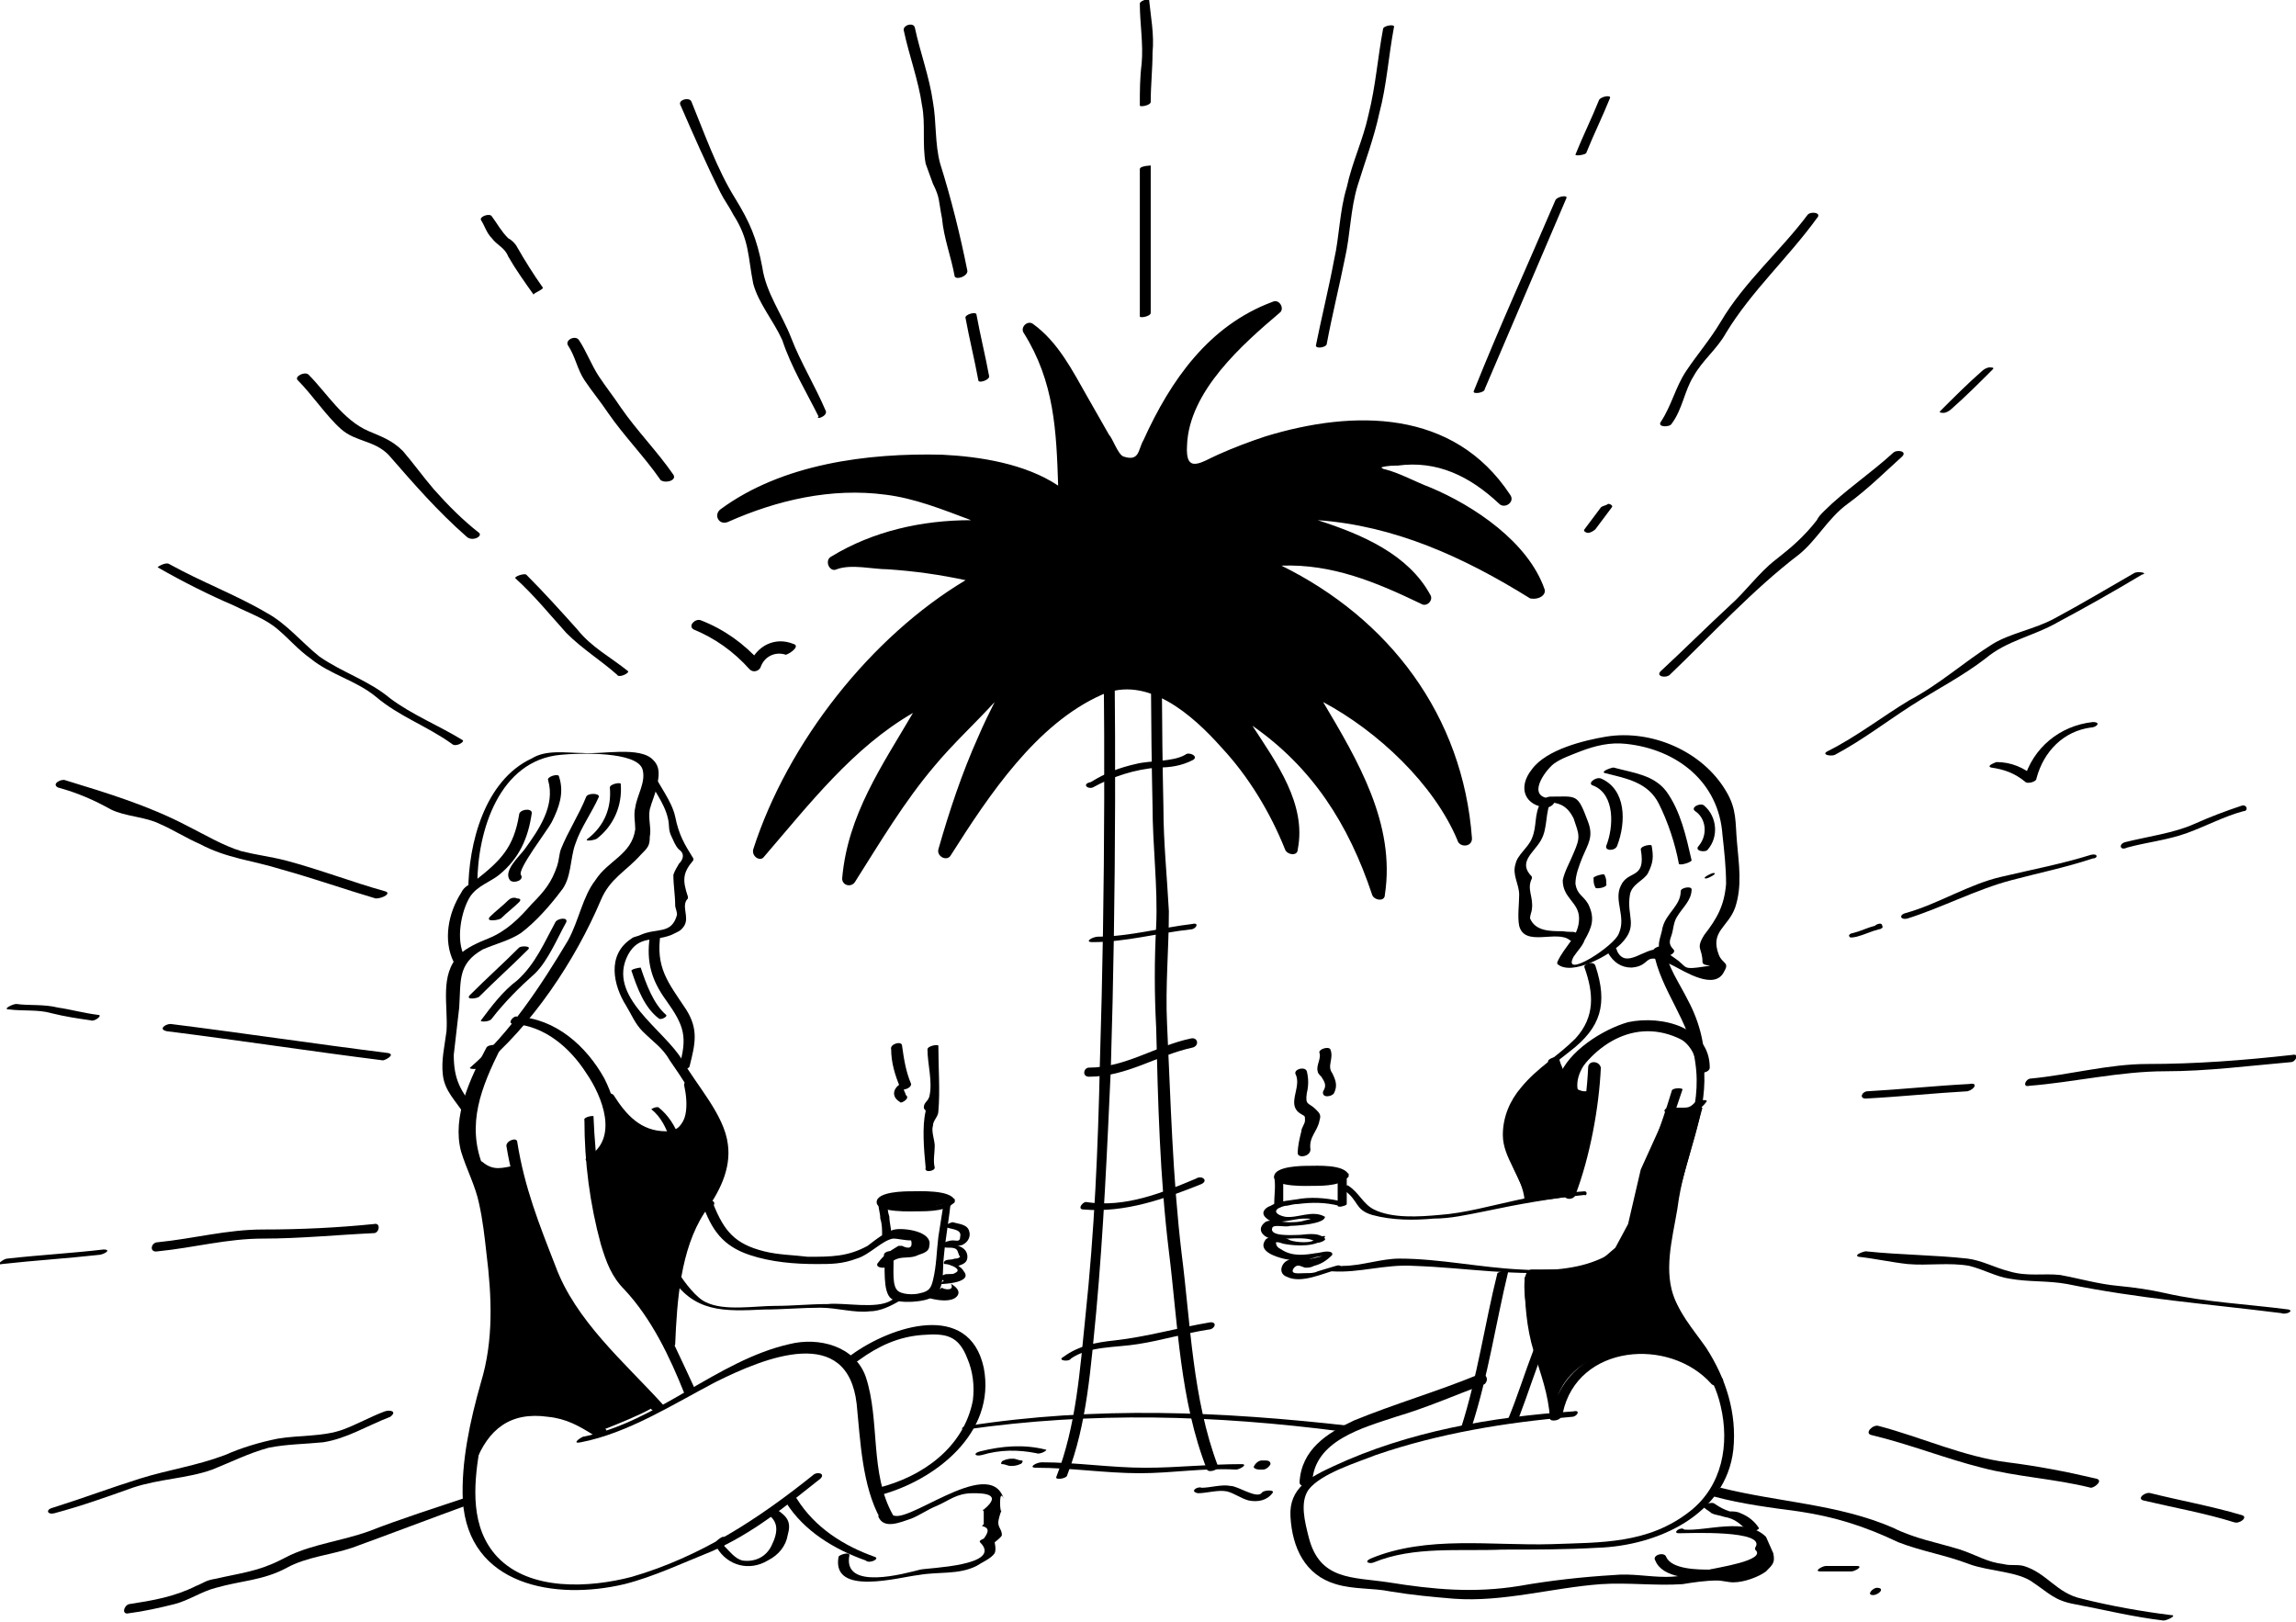 <svg xmlns="http://www.w3.org/2000/svg" width="351" height="248" viewBox="0 0 351 248" fill="none"><g clip-path="url(#clip0_155_560)"><path d="M174.251 25.856C174.251 33.363 174.251 40.87 174.251 48.377C174.251 48.655 175.916 48.377 175.916 47.821C175.916 40.314 175.916 32.807 175.916 25.3C176.194 25.3 174.251 25.3 174.251 25.856Z" fill="black"></path><path d="M174.251 0.556C174.251 3.614 174.806 6.673 174.529 9.731C174.251 11.955 174.251 13.901 174.251 16.125C174.251 16.404 175.916 16.125 175.916 15.569C175.916 13.067 176.194 10.565 176.194 8.063C176.471 5.282 175.916 2.502 175.639 -0.278C176.194 -0.278 174.251 -4.92334e-05 174.251 0.556Z" fill="black"></path><path d="M211.432 4.448C210.6 8.897 210.323 13.067 209.213 17.516C208.38 21.408 206.715 24.744 205.883 28.637C204.773 32.251 204.773 36.143 203.941 39.758C203.108 44.206 201.998 48.655 201.166 52.825C201.166 53.381 202.831 53.103 202.831 52.547C203.663 48.099 204.773 43.65 205.606 39.48C206.438 35.865 206.438 31.973 207.548 28.359C208.658 24.744 210.045 21.13 210.877 17.238C211.987 13.067 212.265 8.619 213.097 4.17C213.375 3.614 211.432 3.892 211.432 4.448Z" fill="black"></path><path d="M237.792 30.583C233.63 40.314 229.191 50.045 225.306 59.776C225.028 60.332 226.971 60.054 226.971 59.498C231.133 49.767 235.295 40.036 239.457 30.305C239.734 29.749 238.07 30.027 237.792 30.583Z" fill="black"></path><path d="M244.451 15.291C243.341 18.072 241.954 20.852 240.844 23.632C240.844 23.91 242.509 23.632 242.509 23.354C243.619 20.574 245.006 17.794 246.116 15.013C246.394 14.457 244.729 14.735 244.451 15.291Z" fill="black"></path><path d="M244.729 77.57C243.896 78.682 243.064 79.794 242.232 80.906C241.954 81.184 242.509 81.462 242.787 81.462C243.064 81.462 243.619 81.184 243.896 80.906C244.729 79.794 245.561 78.682 246.394 77.57C246.671 77.291 246.116 77.013 245.839 77.013C245.561 77.291 245.006 77.291 244.729 77.57Z" fill="black"></path><path d="M276.36 32.807C272.198 38.368 266.649 43.094 263.042 49.211C261.377 51.991 259.435 54.215 257.77 56.717C256.105 59.22 255.55 62 253.885 64.502C253.33 65.336 255.273 65.336 255.55 64.78C257.215 62.556 257.492 59.776 258.88 57.551C260.267 55.049 262.487 53.381 263.874 50.879C267.759 44.484 273.308 39.48 277.748 33.363C278.58 32.529 276.915 32.251 276.36 32.807Z" fill="black"></path><path d="M289.402 69.229C286.072 72.287 281.91 75.067 278.858 78.126C278.303 78.682 278.025 78.96 277.748 79.516C275.805 82.018 273.863 83.686 271.366 85.632C268.869 87.579 266.926 90.359 264.429 92.583C260.822 95.919 257.492 99.256 253.885 102.592C253.053 103.426 254.718 103.704 255.273 103.148C261.655 97.031 268.036 90.081 274.973 84.798C277.748 82.574 279.413 79.238 282.465 77.013C285.517 74.789 288.014 72.287 290.789 69.785C291.621 68.951 289.956 68.673 289.402 69.229Z" fill="black"></path><path d="M302.998 56.717C300.778 58.664 298.558 60.888 296.616 62.834C296.338 63.112 296.893 63.112 297.171 63.112C297.448 63.112 298.003 62.834 298.281 62.556C300.5 60.61 302.72 58.386 304.663 56.439C304.94 56.161 304.385 56.161 304.108 56.161C303.83 56.161 303.275 56.439 302.998 56.717Z" fill="black"></path><path d="M326.305 87.579C322.421 89.803 318.259 92.305 314.096 94.529C311.044 96.197 307.437 96.753 304.662 98.422C300.223 101.202 296.616 104.538 291.899 107.04C287.737 109.543 283.852 112.601 279.413 114.825C278.303 115.381 279.968 115.659 280.523 115.381C284.685 113.157 288.292 110.377 292.176 107.875C296.061 105.372 299.945 103.426 303.553 100.646C306.882 97.865 310.767 97.309 314.651 95.085C318.813 92.861 323.253 90.359 327.415 87.857C328.525 87.579 326.86 87.3 326.305 87.579Z" fill="black"></path><path d="M58.824 215.749C56.604 216.583 54.662 217.695 52.442 218.529C49.39 219.641 45.783 219.363 42.453 219.919C39.678 220.475 36.904 221.309 34.406 222.421C29.967 224.09 25.805 224.646 21.365 226.036C16.926 227.426 12.486 229.094 8.047 230.484C6.937 230.762 7.214 231.596 8.324 231.318C12.486 230.206 16.371 228.816 20.255 227.426C24.417 226.036 28.579 226.036 32.464 224.646C35.239 223.534 38.013 222.143 41.066 221.309C43.84 220.753 46.615 220.753 49.39 220.475C52.997 219.919 56.049 217.973 59.656 216.583C60.766 215.749 59.656 215.471 58.824 215.749Z" fill="black"></path><path d="M286.627 141.516C285.517 141.794 284.407 142.35 283.297 142.628C283.02 142.628 282.465 142.906 282.742 143.184C282.742 143.462 283.852 143.184 283.852 143.184C284.962 142.906 286.072 142.35 287.182 142.072C287.459 142.072 288.014 141.794 287.737 141.516C287.737 140.96 286.904 141.238 286.627 141.516Z" fill="black"></path><path d="M319.646 130.673C315.206 132.063 310.767 132.897 306.05 134.009C301.055 135.121 296.338 138.179 291.344 139.57C290.234 139.848 290.512 140.682 291.621 140.404C296.893 138.735 302.165 135.955 307.437 134.565C311.599 133.453 315.761 132.619 319.923 131.229C320.756 131.229 320.756 130.395 319.646 130.673Z" fill="black"></path><path d="M342.676 123.166C340.179 124 337.959 124.834 335.462 125.946C332.409 127.336 328.247 127.892 324.918 128.726C323.808 129.005 324.085 130.117 325.195 129.561C328.247 128.726 331.3 128.448 334.352 127.336C337.404 126.224 339.901 124.834 342.953 124C343.786 124 343.508 122.888 342.676 123.166Z" fill="black"></path><path d="M15.816 191.004C11.099 191.56 6.104 191.838 1.11 192.395C0.555 192.395 -0.832 193.507 0.278 193.229C5.272 192.673 9.989 192.395 14.983 191.838C15.816 191.838 17.203 191.004 15.816 191.004Z" fill="black"></path><path d="M57.159 187.112C51.61 187.668 46.06 187.946 40.233 187.946C34.684 187.946 29.689 189.336 24.14 189.892C23.03 189.892 22.753 191.56 24.14 191.282C29.689 190.726 34.684 189.336 40.233 189.336C45.783 189.336 51.332 188.78 57.159 188.502C57.991 188.502 58.269 186.834 57.159 187.112Z" fill="black"></path><path d="M301.055 165.704C295.784 165.982 290.512 166.538 285.517 166.816C284.685 166.816 284.13 167.928 285.24 167.928C290.512 167.65 295.784 167.094 300.778 166.816C301.888 166.538 302.443 165.426 301.055 165.704Z" fill="black"></path><path d="M350.445 161.256C342.953 162.09 335.739 162.646 328.247 162.646C322.421 162.646 316.316 164.314 310.489 164.87C309.657 164.87 309.102 166.26 310.212 165.982C317.149 165.426 324.085 163.758 331.022 163.758C337.404 163.758 343.786 162.924 350.168 162.368C351 162.368 351.555 160.977 350.445 161.256Z" fill="black"></path><path d="M14.984 155.139C12.764 154.861 10.822 154.305 8.879 154.027C6.659 153.471 4.44 153.749 2.497 153.471C1.942 153.471 0.278 154.305 1.388 154.305C3.607 154.583 5.827 154.305 7.769 154.861C9.989 155.417 11.931 155.695 13.874 155.973C14.429 156.251 15.816 155.139 14.984 155.139Z" fill="black"></path><path d="M59.379 160.977C48.28 159.587 37.181 157.919 26.082 156.529C25.25 156.529 24.14 157.363 25.527 157.641C36.626 159.031 47.447 160.699 58.546 162.09C58.824 162.09 60.489 161.256 59.379 160.977Z" fill="black"></path><path d="M349.89 200.179C343.508 199.345 337.127 199.067 331.022 197.677C328.525 197.121 326.583 196.843 323.808 196.565C320.756 196.287 317.981 195.453 314.929 194.897C312.432 194.619 309.935 195.175 307.16 194.341C304.94 193.785 302.998 192.673 300.778 192.395C295.784 191.839 290.512 191.839 285.24 191.282C284.962 191.282 283.297 191.839 284.13 192.117C286.627 192.395 289.124 192.951 291.622 193.229C294.674 193.507 298.003 192.951 301.056 193.507C303.275 194.063 305.218 195.175 307.16 195.453C310.212 196.009 312.987 195.731 316.039 196.287C326.86 198.511 337.682 199.345 348.78 200.735C349.335 201.013 350.723 200.457 349.89 200.179Z" fill="black"></path><path d="M58.824 136.233C53.829 134.843 48.835 132.897 43.563 131.507C41.343 130.951 39.123 130.673 36.904 130.117C34.129 129.282 31.354 127.614 28.58 126.224C22.753 123.166 16.371 121.22 9.989 119.273C9.434 118.995 7.769 119.83 8.879 120.386C11.931 121.22 14.429 122.332 16.926 123.722C19.146 124.834 22.198 124.834 24.418 125.946C26.36 126.78 28.58 128.17 30.522 129.004C34.684 131.229 38.569 131.507 43.008 132.897C48.002 134.287 52.719 135.955 57.437 137.345C58.546 137.345 59.934 136.511 58.824 136.233Z" fill="black"></path><path d="M320.478 226.036C315.761 224.924 311.322 224.09 306.882 223.534C300.223 222.7 293.564 219.641 287.182 217.973C286.349 217.695 284.962 219.085 286.072 219.363C291.899 220.753 297.448 222.978 302.998 224.368C308.27 225.758 314.096 226.036 319.646 227.426C320.201 227.426 321.588 226.314 320.478 226.036Z" fill="black"></path><path d="M342.676 231.596C337.959 230.206 333.242 229.372 328.802 228.26C327.97 227.982 326.583 229.094 327.693 229.372C332.41 230.484 337.127 231.318 341.566 232.708C342.399 232.987 343.786 231.874 342.676 231.596Z" fill="black"></path><path d="M70.755 113.157C67.148 110.933 62.986 109.265 59.656 106.762C56.327 103.982 52.442 102.87 48.835 100.368C46.06 98.144 43.84 95.363 40.788 93.695C36.071 90.915 30.799 88.969 25.805 86.188C25.25 85.91 23.863 86.744 24.14 86.744C28.025 88.969 31.909 90.915 35.794 92.583C38.014 93.695 40.511 94.529 42.453 96.197C44.118 97.587 45.505 99.256 47.448 100.646C50.5 103.148 54.384 103.982 57.437 106.484C61.044 109.543 65.206 110.933 69.09 113.713C69.645 114.269 71.032 113.435 70.755 113.157Z" fill="black"></path><path d="M73.252 81.462C70.755 79.516 68.535 77.291 66.316 74.789C64.651 72.843 63.263 70.897 61.599 68.951C59.934 67.282 58.269 66.726 56.327 65.892C52.442 64.224 49.945 60.054 47.17 57.273C46.615 56.717 44.95 57.551 45.505 58.108C47.725 60.332 49.945 63.668 52.164 65.614C54.384 67.561 57.159 67.282 59.379 69.507C63.263 73.955 66.871 78.126 71.31 82.018C72.142 82.852 73.807 82.018 73.252 81.462Z" fill="black"></path><path d="M96.005 102.592C93.23 100.368 90.455 98.978 88.236 96.197C85.738 93.417 83.241 90.637 80.466 87.856C80.189 87.579 78.524 88.135 78.802 88.413C81.576 90.915 84.073 93.973 86.571 96.753C89.068 99.256 91.843 100.924 94.34 103.148C94.617 103.704 96.282 102.87 96.005 102.592Z" fill="black"></path><path d="M82.964 43.928C81.576 41.982 80.189 39.758 79.079 37.812C78.802 37.255 78.247 36.699 77.692 36.421C76.582 35.309 76.027 34.197 75.194 33.085C74.917 32.529 73.252 33.085 73.53 33.641C74.085 34.475 74.362 35.587 75.194 36.421C76.027 37.533 77.137 37.812 77.692 39.202C78.802 41.148 80.189 43.094 81.576 45.04C81.576 44.762 83.241 44.206 82.964 43.928Z" fill="black"></path><path d="M102.942 72.565C100.444 68.951 97.392 65.892 94.895 62.278C93.785 60.61 92.675 59.22 91.565 57.551C90.455 55.883 89.623 53.659 88.513 51.991C87.958 51.157 86.293 51.991 86.848 52.825C87.958 54.493 88.236 56.439 89.346 58.108C90.455 59.776 91.843 61.444 92.953 63.112C95.45 66.726 98.502 69.785 100.999 73.399C101.832 73.955 103.496 73.399 102.942 72.565Z" fill="black"></path><path d="M126.249 62.834C124.584 58.941 122.365 55.327 120.977 51.713C119.59 48.099 117.093 44.762 116.538 40.87C115.705 36.421 114.595 33.919 112.376 30.305C109.601 25.856 107.659 20.296 105.716 15.569C105.439 14.735 103.497 15.291 104.052 16.125C105.994 20.574 107.936 25.022 110.156 29.471C110.711 30.583 111.543 31.695 112.098 32.807C114.595 36.699 114.318 39.202 115.15 43.372C115.983 46.43 118.203 48.933 119.59 51.991C120.977 56.161 123.197 59.776 125.139 63.668C124.584 64.224 126.527 63.668 126.249 62.834Z" fill="black"></path><path d="M147.892 41.426C146.782 35.865 145.394 30.305 143.73 25.022C142.897 21.964 143.175 18.628 142.62 15.569C142.065 11.677 140.677 8.063 139.845 4.17C139.568 3.336 137.903 3.892 138.18 4.726C139.013 8.619 140.4 12.233 140.955 16.126C141.51 18.906 140.955 21.964 141.51 25.022C141.787 25.857 142.342 27.247 142.62 28.081C143.73 30.305 143.452 30.583 144.007 33.363C144.285 36.422 145.394 39.202 145.949 42.26C146.227 42.816 147.892 42.26 147.892 41.426Z" fill="black"></path><path d="M151.221 57.551C150.666 54.493 149.834 51.157 149.279 48.099C149.279 47.542 147.337 48.099 147.614 48.654C148.169 51.713 149.002 55.049 149.557 58.108C149.557 58.663 151.221 58.108 151.221 57.551Z" fill="black"></path><path d="M262.21 228.816C266.372 229.928 270.811 230.484 274.973 231.04C280.523 231.874 284.962 233.265 290.234 235.767C293.841 237.157 297.448 237.713 301.055 239.103C304.108 240.215 308.547 240.215 310.767 241.883C313.264 243.552 314.097 244.664 317.149 245.22C321.588 246.054 326.028 247.166 330.745 247.722C331.3 247.722 332.965 246.888 331.855 246.888C327.415 246.332 322.698 245.498 318.259 244.386C314.374 243.552 312.987 240.493 309.38 239.381C308.27 239.103 307.437 239.381 306.327 239.103C303.83 238.825 302.165 237.713 299.668 236.879C296.061 235.767 292.731 235.211 289.402 233.543C281.078 229.928 271.921 229.65 263.042 227.426C262.765 227.704 261.1 228.538 262.21 228.816Z" fill="black"></path><path d="M147.614 218.529C167.037 215.749 185.628 216.305 205.051 218.807C205.606 218.807 206.993 218.251 206.438 217.973C186.738 215.749 167.592 214.915 147.892 217.973C147.337 217.973 146.504 218.529 147.614 218.529Z" fill="black"></path><path d="M19.701 246.61C21.92 246.332 24.418 245.776 26.637 245.22C28.857 244.664 30.799 243.273 33.019 242.717C36.904 241.605 40.233 241.605 43.84 239.659C46.893 237.991 50.5 237.713 53.829 236.601C59.934 234.377 65.761 232.152 71.865 229.928C72.975 229.65 72.697 228.26 71.588 228.816C66.593 230.484 61.321 232.152 56.327 234.099C52.442 235.489 48.002 236.045 44.395 237.713C43.84 237.991 43.285 238.269 42.731 238.547C39.401 240.215 36.626 240.493 33.019 241.327C31.354 241.605 31.354 241.883 29.967 242.439C26.637 244.108 23.308 244.664 19.701 245.22C18.868 245.498 18.591 246.888 19.701 246.61Z" fill="black"></path><path d="M109.601 236.601C111.266 239.381 114.595 240.215 117.37 238.547C119.035 237.713 120.145 236.323 120.422 234.655C120.977 232.709 120.422 231.874 118.757 230.762C118.202 230.484 116.815 231.318 117.093 231.318C119.035 232.43 119.035 234.099 117.925 236.323C117.093 237.991 115.428 238.825 113.485 238.547C112.376 238.269 111.543 237.157 110.711 236.323C110.988 235.767 109.601 236.323 109.601 236.601Z" fill="black"></path><path d="M133.741 237.991C129.024 236.323 124.584 233.543 121.81 229.094C121.532 228.538 119.867 229.094 120.145 229.65C122.92 234.099 127.637 236.879 132.354 238.547C132.908 239.103 134.573 238.269 133.741 237.991Z" fill="black"></path><path d="M131.243 207.964C134.296 205.74 137.348 204.35 140.955 204.072C144.562 203.794 146.504 204.072 147.892 207.686C148.724 209.632 149.002 211.856 148.724 214.081C147.337 221.309 140.955 225.758 134.296 227.426C133.186 227.704 133.463 228.816 134.573 228.538C142.897 226.314 152.331 219.085 150.389 209.076C148.169 198.789 136.238 202.682 130.134 207.13C129.024 207.964 130.689 208.52 131.243 207.964Z" fill="black"></path><path d="M72.975 135.121C72.975 127.058 76.305 116.215 85.739 115.381C88.513 115.103 97.392 114.825 98.225 117.605C98.78 119.551 97.392 121.498 97.115 123.444C96.837 124.556 97.115 125.668 97.115 126.78C96.56 130.673 92.953 131.507 91.01 134.565C89.068 137.067 88.513 140.682 86.848 143.74C82.686 150.691 77.969 157.919 71.865 163.202C71.588 163.48 73.252 163.48 73.53 163.202C81.299 156.807 87.958 146.798 91.843 137.623C93.23 134.287 95.727 133.175 97.947 130.673C99.057 129.56 99.335 129.282 99.335 127.892C99.612 126.78 99.057 125.112 99.335 123.722C99.612 122.61 100.167 121.498 100.444 120.108C100.722 118.717 100.999 117.327 99.889 116.215C97.947 113.991 91.843 115.381 89.068 115.103C86.571 115.103 83.519 114.547 81.299 115.937C74.085 119.273 71.588 129.004 71.588 136.233C71.033 135.955 72.975 135.677 72.975 135.121Z" fill="black"></path><path d="M74.362 160.143C71.865 164.87 69.09 170.708 70.477 175.991C71.31 178.771 72.697 181.273 73.252 184.054C73.807 186.556 74.085 189.058 74.362 191.56C75.194 198.233 75.472 204.906 73.53 211.3C71.865 217.139 70.477 223.533 70.755 229.372C71.587 242.439 84.906 244.664 95.45 242.161C99.889 241.049 104.606 238.825 108.768 237.157C115.15 234.377 120.145 230.206 125.417 226.036C126.249 225.202 124.862 224.924 124.307 225.48C115.983 232.152 107.104 237.991 96.56 241.049C90.178 242.717 81.021 243.273 76.027 237.991C71.865 233.542 72.42 227.148 73.252 221.865C74.362 215.749 76.027 209.91 76.582 203.794C77.137 199.067 76.859 195.453 76.304 190.726C75.749 186.556 75.194 182.386 73.807 178.215C71.31 171.82 73.53 166.26 76.582 160.143C76.582 159.587 74.639 159.587 74.362 160.143Z" fill="black"></path><path d="M78.524 156.529C83.241 156.807 87.126 160.143 89.623 164.036C92.12 167.65 94.618 174.045 89.9 176.825C88.791 177.381 90.455 177.937 91.01 177.659C95.727 174.879 94.618 169.318 92.398 164.87C89.623 159.865 84.906 155.695 79.079 155.417C78.524 155.139 77.414 156.529 78.524 156.529Z" fill="black"></path><path d="M78.524 178.215C76.859 178.493 75.472 179.049 73.807 177.659C73.252 177.103 71.587 177.937 72.42 178.771C74.085 180.439 76.027 179.883 78.247 179.605C79.079 179.327 79.634 178.215 78.524 178.215Z" fill="black"></path><path d="M104.606 165.982C105.161 168.484 105.439 172.933 101.832 172.933C97.947 172.933 95.727 170.431 93.785 167.372C93.23 166.816 91.565 167.372 92.12 168.206C94.618 171.821 98.225 175.157 102.942 174.045C106.826 173.211 107.104 168.762 106.271 165.426C106.271 164.592 104.329 165.148 104.606 165.982Z" fill="black"></path><path d="M92.675 218.529C84.906 214.081 74.64 214.081 71.032 223.812C70.755 224.09 72.697 224.09 72.697 223.534C74.64 218.529 77.969 215.749 83.796 216.583C86.571 216.861 88.513 217.973 90.733 219.363C91.565 219.363 92.953 218.807 92.675 218.529Z" fill="black"></path><path d="M98.502 117.883C99.612 120.386 101.554 122.61 102.109 125.112C102.387 126.224 102.109 126.78 102.664 127.892C102.942 128.448 103.219 129.282 103.774 129.839C104.606 130.395 104.606 131.229 103.774 132.063C103.497 132.619 103.219 132.897 102.942 133.731C102.942 135.399 103.219 136.789 103.219 138.457C103.219 138.735 103.497 139.291 103.497 139.848C102.664 142.906 100.444 141.794 97.947 142.906C97.392 143.184 96.837 143.184 96.56 143.462C92.675 145.964 93.785 150.691 95.727 153.749C96.56 155.139 97.115 156.529 98.225 157.641C99.889 159.309 101.277 160.143 102.387 162.09C104.329 164.87 106.271 167.928 107.936 170.987C109.601 174.045 110.156 176.825 109.046 180.161C107.381 184.888 104.051 187.668 103.219 192.673C102.387 197.121 101.832 201.569 101.554 206.018C101.554 206.296 103.219 206.018 103.219 205.462C103.497 198.789 104.051 191.004 107.659 185.444C109.878 182.386 111.821 178.771 111.266 174.879C110.711 170.43 106.549 165.982 104.329 162.09C101.554 157.363 92.675 152.359 96.005 145.964C97.67 142.906 99.889 144.018 102.664 142.906C103.774 142.35 104.051 142.35 104.606 141.516C105.439 140.126 104.051 138.457 105.161 137.345C105.161 137.345 105.161 137.345 105.161 137.067C104.329 134.565 104.329 133.453 105.994 131.507C105.994 131.507 105.994 131.507 105.994 131.229C104.606 129.004 103.774 127.614 103.219 124.834C102.664 122.332 100.722 120.108 99.612 117.605C99.889 117.049 98.225 117.605 98.502 117.883Z" fill="black"></path><path d="M142.897 178.493C142.62 177.381 142.897 176.269 142.897 175.157C142.897 174.323 142.342 172.933 142.62 172.099C142.62 171.265 143.452 170.708 143.452 169.874C143.73 166.816 143.452 163.202 143.452 159.865C143.452 159.587 141.787 159.865 141.787 160.421C141.787 162.646 142.62 165.426 142.065 167.65C141.787 168.484 141.232 168.484 141.232 169.318C141.232 169.596 141.51 169.596 141.51 169.874C140.955 172.099 141.232 175.713 141.51 178.493C141.232 179.327 142.897 179.049 142.897 178.493Z" fill="black"></path><path d="M200.334 175.713C200.056 173.767 201.443 172.933 201.721 171.265C201.998 170.43 201.721 170.152 201.166 169.596C200.056 168.484 199.501 169.04 199.779 167.094C200.056 165.982 200.056 164.87 199.779 163.758C199.501 162.924 197.559 163.48 198.114 164.314C198.946 166.26 196.726 168.762 198.669 170.152C199.501 170.708 199.501 170.43 199.501 171.265C199.501 171.821 198.946 172.377 198.946 172.933C198.669 174.045 198.391 175.157 198.391 176.269C198.391 177.103 200.334 176.825 200.334 175.713Z" fill="black"></path><path d="M168.425 82.018C168.98 108.709 168.98 135.677 168.147 162.368C167.87 175.435 167.315 188.224 165.927 201.292C165.095 209.354 164.54 217.973 161.488 225.758C161.21 226.314 163.153 226.036 163.153 225.48C166.205 217.695 166.76 208.798 167.592 200.457C168.702 188.224 169.257 175.713 169.812 163.48C170.644 136.233 170.644 108.987 170.089 81.462C170.089 80.906 168.425 81.184 168.425 82.018Z" fill="black"></path><path d="M175.916 85.632C175.916 98.143 175.916 110.655 176.194 123.166C176.194 129.282 177.026 135.677 176.749 141.516C176.471 146.798 176.471 151.803 176.749 157.085C177.026 168.484 177.304 179.883 178.691 191.282C180.078 202.403 180.356 214.081 184.518 224.646C184.795 225.202 186.46 224.646 186.183 224.09C182.298 213.803 182.021 202.403 180.633 191.56C179.246 179.883 178.968 168.206 178.413 156.529C178.136 150.69 178.691 145.13 178.691 139.291C178.413 134.009 177.859 128.726 177.859 123.444C177.581 110.655 177.581 97.865 177.581 85.076C177.859 84.798 175.916 85.076 175.916 85.632Z" fill="black"></path><path d="M158.436 224.368C163.708 224.368 168.98 225.202 174.252 225.202C179.246 225.202 183.963 224.368 188.957 224.646C189.512 224.646 190.9 223.812 189.79 223.812C184.795 223.812 180.078 224.368 175.084 224.368C169.812 224.368 164.54 223.534 159.268 223.534C158.436 223.534 157.048 224.368 158.436 224.368Z" fill="black"></path><path d="M163.708 207.686C166.482 205.74 170.644 206.018 173.974 205.462C177.581 204.906 181.188 203.794 184.795 203.238C185.628 203.238 186.183 202.125 185.073 202.125C180.078 202.96 175.361 204.35 170.367 204.906C167.592 205.184 164.817 205.74 162.598 207.408C161.488 207.964 163.43 208.242 163.708 207.686Z" fill="black"></path><path d="M165.65 184.888C172.032 185.444 178.136 183.22 183.685 180.995C184.795 180.439 183.686 179.605 182.853 180.161C177.581 182.386 172.032 184.61 166.205 183.776C165.65 183.498 164.54 184.888 165.65 184.888Z" fill="black"></path><path d="M166.482 164.592C172.309 164.592 177.026 161.256 182.298 160.143C183.408 159.865 183.131 158.475 182.021 158.753C176.749 159.865 172.032 163.202 166.482 163.202C165.65 163.202 165.372 164.592 166.482 164.592Z" fill="black"></path><path d="M167.037 144.018C172.032 144.018 177.026 142.628 182.021 142.072C182.853 142.072 183.408 140.96 182.298 141.238C177.581 141.794 172.587 143.184 167.87 143.184C167.037 143.184 165.65 144.018 167.037 144.018Z" fill="black"></path><path d="M167.037 120.386C170.089 118.717 173.419 117.605 177.026 117.327C178.969 117.327 180.633 117.049 182.298 116.215C183.408 115.659 181.743 114.825 181.188 115.381C179.246 116.493 175.916 116.215 173.697 116.771C171.199 117.327 168.98 118.161 166.76 119.552C165.372 119.83 166.205 120.664 167.037 120.386Z" fill="black"></path><path d="M166.482 98.978C169.812 98.421 172.864 97.031 176.471 97.031C178.136 97.031 179.801 96.753 181.188 95.919C182.021 95.641 180.078 95.641 179.801 95.919C178.414 96.753 175.916 96.197 174.251 96.475C171.754 96.753 169.534 98.143 167.315 98.421C167.037 98.421 165.372 98.978 166.482 98.978Z" fill="black"></path><path d="M167.315 79.237C173.142 78.125 178.968 77.847 184.518 76.457C185.073 76.179 186.183 75.623 184.795 75.901C178.968 77.013 173.142 77.569 167.592 78.681C167.037 78.96 165.927 79.516 167.315 79.237Z" fill="black"></path><path d="M236.127 90.081C233.63 82.852 225.306 77.291 218.647 74.511C216.427 73.677 213.93 72.287 211.71 71.731C211.433 71.731 211.155 71.453 211.155 71.453C211.988 71.175 213.097 71.175 213.652 71.175C219.757 70.341 224.751 72.843 229.191 77.013C230.023 77.847 231.688 76.735 230.856 75.623C222.254 62.556 206.993 62.556 193.397 66.726C190.9 67.561 188.68 68.395 186.183 69.507C183.686 70.619 181.188 72.565 181.466 68.117C181.743 59.776 190.067 52.547 195.617 47.821C196.449 47.265 195.617 45.596 194.507 46.152C184.795 49.767 178.969 58.108 174.807 67.282C173.974 68.673 174.252 70.619 171.754 69.785C170.922 69.507 170.09 67.004 169.535 66.448C168.425 64.502 167.315 62.556 166.205 60.61C163.985 56.718 161.765 52.269 157.881 49.489C157.048 48.933 155.939 50.045 156.493 50.879C161.21 58.386 161.488 65.892 161.765 74.233C156.771 70.897 149.834 69.785 144.007 69.507C132.631 69.229 119.59 70.897 110.156 77.847C109.046 78.682 109.878 80.35 111.266 79.794C118.757 76.457 127.082 74.511 135.406 75.623C139.845 76.179 144.007 77.847 148.447 79.516C140.955 79.516 133.463 81.184 127.082 85.076C125.972 85.632 126.804 87.578 127.914 87.022C130.134 86.188 133.463 87.022 135.683 87.022C139.845 87.3 143.73 87.856 147.614 88.691C133.186 97.309 120.422 113.435 115.15 129.839C114.873 130.951 116.26 131.785 116.815 130.951C123.752 122.888 130.411 114.269 139.568 108.987C134.851 117.049 129.579 124.556 128.746 134.287C128.746 135.399 130.134 135.677 130.689 134.843C134.573 128.726 138.18 122.61 142.897 117.049C145.672 113.713 149.002 110.655 152.054 107.318C151.222 108.987 150.389 110.655 149.557 112.601C147.059 118.161 145.117 124 143.452 129.839C143.175 130.951 144.84 131.785 145.395 130.673C151.222 121.498 158.436 110.655 168.425 106.206C175.361 103.148 182.298 109.265 186.738 114.269C190.9 118.717 194.229 124.278 196.449 129.839C196.727 130.673 198.392 130.951 198.392 129.839C199.779 122.888 195.062 116.493 191.455 110.933C200.611 117.327 206.161 125.946 209.768 136.789C210.045 137.623 211.71 137.901 211.71 136.789C213.375 125.946 207.548 116.215 202.276 107.318C210.6 111.767 219.202 119.83 222.809 128.448C223.086 129.561 225.029 129.561 225.029 128.17C223.641 109.265 212.265 94.529 195.894 86.466C203.663 86.188 210.323 88.969 217.259 92.305C218.092 92.861 219.202 91.749 218.647 90.915C215.317 84.798 208.38 81.74 201.444 79.516C213.097 80.35 223.641 85.076 233.908 91.471C235.295 91.749 236.405 90.915 236.127 90.081Z" fill="black"></path><path d="M88.79 220.475C96.005 219.085 102.942 214.637 109.323 211.3C117.093 207.408 129.579 202.404 130.966 214.637C131.521 220.197 131.798 227.148 134.573 232.152C134.851 232.709 136.515 231.874 136.238 231.596C136.238 231.596 136.238 231.318 135.96 231.318C135.683 230.762 134.018 231.596 134.296 231.874C135.128 233.821 137.625 232.709 139.29 232.152C140.677 231.596 141.787 230.762 143.175 230.206C145.117 229.372 146.227 228.26 148.724 228.26C150.111 228.26 153.441 228.26 150.389 230.762C150.111 230.762 150.389 231.04 150.389 231.04C150.389 231.596 150.389 232.43 150.389 232.987L150.111 233.265C151.221 233.543 151.221 234.099 150.389 235.211C150.389 235.211 149.557 235.489 149.834 235.767C153.441 239.381 141.787 239.659 140.677 239.937C138.458 240.493 128.746 243.274 129.856 237.713C129.856 237.157 128.191 237.713 128.191 237.991C127.081 244.108 137.625 241.049 140.4 240.771C143.452 240.215 146.504 240.771 149.279 239.381C150.111 238.825 151.499 238.269 152.054 237.435C152.331 236.879 152.054 235.767 152.054 235.767C152.054 235.767 153.164 234.933 153.164 234.655C153.164 233.821 152.609 233.543 152.609 232.709C152.609 232.43 152.886 231.318 153.164 230.762C152.886 232.152 152.609 227.148 153.441 229.094C151.221 222.143 137.625 234.099 136.238 231.318C135.683 231.596 135.128 231.596 134.573 231.874C134.573 231.874 134.573 232.152 134.851 232.152C135.406 231.874 135.961 231.874 136.515 231.596C132.908 225.202 134.573 217.139 132.353 210.466C130.689 205.74 125.139 204.35 120.7 205.462C109.601 207.964 100.444 217.417 89.068 219.641C88.513 219.919 87.403 220.753 88.79 220.475Z" fill="black"></path><path d="M89.623 121.776C88.513 124.556 86.848 127.058 85.738 129.838C85.461 130.673 85.461 131.507 85.183 132.341C84.351 134.843 83.241 136.233 81.299 138.179C79.357 140.403 77.414 142.35 74.64 143.462C73.252 144.018 71.31 144.852 70.2 145.964C67.148 149.022 68.535 153.749 68.258 157.641C67.98 159.865 67.425 162.09 67.703 164.314C67.98 166.816 69.645 168.206 71.032 170.43C71.587 170.986 73.252 170.43 72.697 169.596C70.478 166.816 69.368 165.148 69.368 161.256C69.645 158.753 69.923 156.529 70.2 154.027C70.478 149.856 69.923 147.354 73.807 145.13C75.749 144.296 77.969 143.74 79.634 142.628C81.854 140.96 84.074 138.457 85.738 136.233C87.403 134.287 87.126 131.229 87.958 129.004C88.791 126.502 90.455 124.278 91.565 121.776C91.565 121.22 89.9 121.22 89.623 121.776Z" fill="black"></path><path d="M79.357 124.556C78.524 129.561 76.582 131.507 72.697 134.565C71.588 135.399 71.033 135.399 70.478 136.511C68.535 139.569 67.703 143.74 69.368 147.076C69.645 147.632 71.588 147.076 71.033 146.242C69.645 143.74 70.478 139.291 71.865 137.067C72.975 135.399 74.917 134.843 76.305 133.731C79.357 131.229 80.744 128.17 81.299 124.278C81.299 123.444 79.357 123.722 79.357 124.556Z" fill="black"></path><path d="M99.335 143.184C98.779 147.076 99.612 149.856 101.832 152.915C104.606 156.807 105.161 158.475 103.774 163.202C103.774 163.758 105.439 163.48 105.439 162.924C106.271 159.587 106.826 157.363 104.884 154.305C102.109 150.134 100.167 147.91 100.999 142.628C101.277 142.628 99.335 142.906 99.335 143.184Z" fill="black"></path><path d="M107.381 184.054C108.768 187.946 110.433 190.448 114.595 191.838C117.925 192.951 121.532 193.229 124.862 193.229C127.082 193.229 128.746 193.229 130.966 192.395C132.908 191.838 134.851 189.614 136.516 189.336C137.348 189.336 138.18 189.614 139.29 189.614C139.568 190.726 139.013 191.004 137.903 190.448C137.625 190.448 137.625 190.448 137.348 190.448C135.961 191.282 135.128 191.838 134.296 192.951C133.463 193.785 135.406 194.063 135.683 193.507C137.348 191.56 138.735 192.673 140.4 191.838C141.233 191.56 142.065 191.282 142.065 190.448C142.62 188.224 138.18 187.668 136.793 187.946C135.406 188.224 133.741 189.614 132.631 190.448C129.579 192.116 127.082 192.116 123.474 192.116C121.255 191.838 119.035 191.838 116.815 191.282C112.376 190.17 110.711 188.224 109.046 184.054C109.046 182.942 107.104 183.498 107.381 184.054Z" fill="black"></path><path d="M136.238 188.502C136.238 187.668 135.96 186.834 135.96 186C135.683 185.166 135.683 184.61 135.683 183.776C135.683 183.22 134.296 183.498 134.296 184.054C134.296 184.888 134.573 185.444 134.573 186.278C134.851 187.112 134.851 187.946 134.851 188.78C134.851 189.336 136.238 189.058 136.238 188.502Z" fill="black"></path><path d="M144.285 183.776C144.007 185.444 143.73 187.39 143.452 189.058C143.175 191.282 143.175 193.507 142.62 195.731C142.342 196.843 142.065 197.399 140.678 197.677C139.845 197.955 137.625 197.955 137.07 197.121C136.238 196.009 136.793 192.951 136.516 191.56C136.516 191.004 135.128 191.282 135.128 191.838C135.406 193.507 134.851 197.399 136.238 198.511C137.348 199.345 141.51 199.067 142.62 198.233C144.562 197.121 144.007 194.063 144.285 192.117C144.562 189.058 145.117 186.278 145.395 183.22C145.95 182.942 144.562 183.22 144.285 183.776Z" fill="black"></path><path d="M139.845 184.61C142.604 184.61 144.84 184.112 144.84 183.498C144.84 182.884 142.604 182.386 139.845 182.386C137.087 182.386 134.851 182.884 134.851 183.498C134.851 184.112 137.087 184.61 139.845 184.61Z" fill="black"></path><path d="M144.285 183.776C144.007 184.888 136.238 184.054 136.238 183.498C136.238 182.664 143.73 182.664 144.285 183.776C144.562 184.61 146.227 184.054 145.95 183.498C145.395 181.83 140.4 182.108 139.29 182.108C138.458 182.108 134.018 182.108 134.018 183.776C134.018 185.444 139.568 185.166 140.4 185.166C141.787 185.166 145.395 185.166 145.95 183.498C146.227 182.942 144.285 183.22 144.285 183.776Z" fill="black"></path><path d="M142.342 198.511C143.452 198.789 145.395 199.067 146.227 198.233C147.337 197.121 145.117 196.009 144.285 195.731C144.007 196.009 143.73 196.287 143.73 196.287C144.562 196.287 148.724 196.009 147.337 194.341C147.059 193.785 146.227 193.229 145.672 193.229C145.395 193.229 145.117 193.507 145.672 193.507C145.949 193.507 146.227 193.507 146.504 193.507C147.337 193.229 147.892 192.951 147.892 192.116C147.892 191.282 147.337 190.726 146.504 190.448C145.949 190.448 145.117 190.448 145.949 190.448C146.227 190.448 147.059 190.448 147.337 190.17C147.892 189.892 148.447 189.058 148.169 188.224C147.892 187.112 146.504 187.112 145.672 186.834C145.395 186.834 144.007 187.39 144.84 187.668C145.672 187.946 147.059 187.946 146.782 189.058C146.782 189.892 146.227 189.614 145.672 189.614C145.117 189.614 144.285 189.892 144.007 190.17V190.448C144.285 190.726 144.562 190.726 145.117 190.726C145.395 190.726 145.949 190.726 146.227 191.004C146.504 191.282 146.504 191.838 146.782 192.116C146.504 192.395 146.227 192.395 145.949 192.395C145.395 192.673 144.562 192.395 144.285 192.951C144.285 193.229 144.285 193.229 144.562 193.229C145.117 193.229 147.337 194.063 145.949 194.619C145.672 194.897 144.562 194.619 144.285 194.897C144.007 194.897 143.175 195.175 143.73 195.453C144.007 195.731 145.117 196.009 145.395 196.287C145.95 197.399 144.285 197.121 144.007 196.843C142.62 197.677 141.51 198.233 142.342 198.511Z" fill="black"></path><path d="M102.387 194.897C105.994 200.735 110.711 200.457 116.815 200.179C119.59 200.179 122.642 199.901 125.417 199.901C127.914 199.901 130.689 200.735 132.908 200.457C134.573 200.457 136.238 199.623 137.625 198.789C138.458 198.233 136.516 198.511 136.238 198.789C134.018 200.179 129.024 199.067 126.527 199.345C123.752 199.345 121.255 199.623 118.48 199.623C115.428 199.623 110.711 200.457 107.936 199.067C106.549 198.511 104.606 196.009 103.774 194.619C104.052 194.063 102.387 194.619 102.387 194.897Z" fill="black"></path><path d="M77.414 175.157C78.524 182.108 81.021 187.946 83.241 194.619C86.293 202.96 93.785 209.076 99.612 215.471C100.167 216.027 101.832 215.193 101.277 214.637C95.45 208.242 87.958 201.847 84.906 193.507C82.409 187.112 80.189 181.552 79.079 174.601C79.079 173.767 77.414 174.323 77.414 175.157Z" fill="black"></path><path d="M89.346 171.264C89.346 177.659 90.178 184.054 91.843 190.17C92.675 192.951 93.508 195.175 95.45 197.121C99.612 201.569 102.387 207.408 104.606 212.969C104.884 213.525 106.549 212.969 106.271 212.412C104.329 208.242 102.387 203.794 99.889 199.623C97.67 196.287 94.895 194.619 93.785 190.448C91.843 184.332 91.01 177.381 90.733 170.708C91.01 170.43 89.068 170.708 89.346 171.264Z" fill="black"></path><path d="M252.776 145.408C253.886 151.525 258.325 155.973 259.157 162.368C260.267 169.596 256.938 175.157 255.828 182.108C254.718 188.78 252.498 195.731 256.105 201.847C258.603 206.296 261.932 209.91 263.042 214.915C264.429 220.753 263.32 227.148 258.325 231.04C251.943 236.045 244.729 235.767 237.237 236.045C228.081 236.323 218.092 234.655 209.49 238.269C208.38 238.825 209.49 239.103 210.045 238.825C216.15 236.323 223.086 237.157 229.746 236.879C234.463 236.879 239.457 236.879 244.174 236.601C253.331 236.323 263.874 231.596 264.984 221.587C265.539 216.027 263.874 210.744 260.822 206.018C258.88 203.238 256.383 200.457 255.55 197.121C254.44 192.673 256.105 187.668 256.66 183.22C257.77 176.547 260.822 170.708 260.545 164.036C260.822 160.421 259.99 156.529 258.048 152.915C256.66 150.134 254.995 147.91 254.44 144.852C254.44 144.296 252.498 144.852 252.776 145.408Z" fill="black"></path><path d="M256.66 234.377C258.048 234.377 270.256 233.82 268.314 236.601V236.879C270.256 238.547 262.21 239.659 261.377 239.937C259.157 240.493 256.938 241.049 254.718 241.049C251.943 241.049 249.446 240.493 246.671 240.771C241.954 241.049 236.96 241.605 232.243 242.439C225.306 243.551 219.202 242.995 212.265 241.883C206.716 241.049 201.721 241.605 200.056 234.933C199.501 232.708 198.669 229.65 200.056 227.704C201.999 225.202 207.548 223.533 210.323 222.421C220.034 219.085 230.301 217.417 240.289 216.583C241.122 216.583 241.677 215.471 240.567 215.749C228.081 216.583 215.317 218.807 203.941 224.09C200.334 225.758 197.004 227.426 197.282 231.874C197.559 236.601 199.501 240.771 204.218 242.161C206.993 242.995 209.768 242.717 212.542 243.273C215.872 243.829 218.924 244.107 222.254 244.386C229.746 244.942 237.237 242.717 244.729 242.161C248.891 241.883 253.053 242.439 257.215 242.161C258.88 241.883 260.822 241.605 262.487 241.605C263.32 241.605 264.152 241.883 264.984 241.883C266.649 241.883 268.869 241.049 269.979 240.215C271.089 239.103 271.366 238.825 271.089 237.435L269.979 234.933C266.927 231.874 260.822 234.099 257.493 233.82C256.938 233.264 255.55 234.377 256.66 234.377Z" fill="black"></path><path d="M261.377 239.937C259.712 239.937 255.55 239.937 254.718 237.991C254.44 237.157 252.498 237.713 253.053 238.547C254.163 241.327 258.88 241.327 261.377 241.327C262.21 241.049 262.487 239.659 261.377 239.937Z" fill="black"></path><path d="M260.545 230.484C260.822 230.762 261.377 231.04 261.655 231.318C262.21 231.596 262.765 231.596 263.597 231.874C265.262 232.152 266.094 232.987 267.204 234.099C267.482 234.377 269.146 233.821 268.869 233.543C268.314 232.709 267.482 231.874 266.094 231.318C265.539 231.04 264.984 231.04 264.429 231.04C263.597 230.762 263.042 230.484 262.21 229.928C261.655 229.372 259.99 230.206 260.545 230.484Z" fill="black"></path><path d="M225.861 210.188C219.757 212.69 213.097 214.637 206.993 217.139C202.831 219.085 198.946 221.587 198.669 226.592C198.669 227.426 200.334 227.426 200.611 226.592C200.889 220.197 208.38 218.251 213.375 216.583C218.092 215.193 222.531 213.247 226.971 211.578C227.803 210.744 226.971 209.632 225.861 210.188Z" fill="black"></path><path d="M233.075 195.453C233.075 199.067 233.353 202.96 234.463 206.574C235.572 210.188 236.682 212.969 236.96 216.861C236.96 217.417 238.902 217.139 238.625 216.305C238.347 212.969 237.515 210.466 236.682 207.408C235.295 203.516 234.74 199.345 234.74 195.453C235.017 194.341 233.075 194.619 233.075 195.453Z" fill="black"></path><path d="M242.232 147.91C243.619 151.803 243.897 155.417 240.844 158.753C238.07 161.534 235.018 163.202 232.52 166.26C230.855 168.206 229.746 170.709 229.746 173.489C229.746 177.103 232.798 179.883 233.075 183.498C233.075 183.776 235.018 183.498 234.74 182.942C234.463 179.327 231.41 176.825 231.41 172.933C231.41 167.65 236.405 163.48 240.012 160.7C244.729 157.085 245.839 153.471 243.897 147.632C243.619 146.798 241.954 147.354 242.232 147.91Z" fill="black"></path><path d="M235.572 122.61C234.463 124.556 235.018 126.224 234.185 128.17C233.63 129.56 231.965 130.673 231.688 132.063C231.133 133.731 232.243 135.121 232.243 136.789C232.243 138.179 231.965 140.125 232.243 141.516C233.075 144.852 238.07 142.072 240.012 143.74C240.289 144.018 241.954 143.462 241.677 143.184C240.567 142.072 240.567 142.628 238.902 142.35C236.96 142.35 234.74 142.35 233.908 140.403C233.908 139.847 234.185 139.291 234.185 139.013C234.463 137.067 233.353 135.955 234.185 134.287C234.185 134.287 234.185 134.287 234.185 134.009C231.965 131.785 234.463 130.395 235.572 128.448C236.682 126.502 236.127 124.278 237.237 122.054C237.515 122.054 235.85 122.054 235.572 122.61Z" fill="black"></path><path d="M238.902 216.027C241.122 205.462 255.273 204.35 261.655 211.578C262.209 212.134 263.874 211.578 263.319 210.744C255.828 202.404 239.734 204.35 237.237 216.027C236.96 217.139 238.902 216.861 238.902 216.027Z" fill="black"></path><path d="M236.682 162.368C237.237 163.758 237.792 165.148 238.624 166.26C239.457 167.372 240.567 167.928 241.677 167.65C241.954 167.65 242.786 167.65 242.786 167.094C242.786 166.816 242.787 166.816 242.232 166.816C241.122 166.816 240.012 165.704 239.734 164.87C239.179 164.036 238.624 162.924 238.347 161.812C238.347 161.256 236.405 161.812 236.682 162.368Z" fill="black"></path><path d="M239.734 164.87C240.844 162.368 243.619 159.865 246.116 158.753C250.556 156.251 259.157 156.807 259.435 163.48C259.435 164.314 261.377 164.036 261.377 163.202C261.377 157.085 254.163 155.139 248.891 156.251C245.006 157.363 239.734 160.699 238.347 164.592C237.515 165.704 239.457 165.704 239.734 164.87Z" fill="black"></path><path d="M242.787 163.202C242.509 169.318 241.122 176.547 239.18 182.386C238.902 183.498 240.567 183.498 240.844 182.664C243.064 176.825 244.451 169.318 244.729 163.202C244.451 162.09 242.787 162.09 242.787 163.202Z" fill="black"></path><path d="M254.995 170.153C257.215 170.153 259.435 170.431 260.822 168.484C261.377 167.928 259.435 168.206 259.157 168.484C258.602 169.04 258.325 169.318 257.493 169.318C256.938 169.318 256.105 169.318 255.55 169.318C255.273 169.318 254.44 169.318 254.44 169.874C254.44 169.874 254.718 170.153 254.995 170.153Z" fill="black"></path><path d="M228.913 194.619C226.971 202.404 225.861 210.466 223.364 218.251C223.364 218.807 225.029 218.529 225.029 217.973C227.526 210.188 228.636 202.404 230.578 194.341C230.855 194.063 229.191 194.341 228.913 194.619Z" fill="black"></path><path d="M232.243 216.583C233.63 212.969 234.74 209.354 236.127 206.018C236.405 205.74 234.462 205.74 234.462 206.296C233.075 209.91 231.965 213.525 230.578 216.861C230.578 217.417 232.243 217.139 232.243 216.583Z" fill="black"></path><path d="M245.839 145.686C246.671 147.076 247.781 147.91 249.446 147.91C252.776 147.632 250.833 145.13 255.828 147.632C257.493 148.466 262.21 151.525 263.597 148.466C264.429 147.076 263.32 147.354 262.765 145.964C261.377 142.35 264.152 141.794 265.262 138.735C266.372 135.399 265.817 132.063 265.539 128.726C265.262 125.668 265.539 123.722 263.874 120.942C260.267 114.825 252.498 111.489 245.561 112.601C242.232 113.157 236.405 114.547 234.185 117.605C231.965 120.386 233.075 123.166 236.405 123.444C237.237 123.444 238.347 122.332 236.96 122.054C233.353 121.776 236.127 117.883 237.515 116.771C238.625 115.937 240.289 115.381 241.677 114.825C243.897 113.991 246.116 113.435 248.614 113.713C256.383 114.547 262.765 119.551 263.32 127.614C263.597 130.117 263.874 132.619 263.874 135.121C263.597 138.457 262.487 140.404 260.545 142.906C259.157 145.13 260.267 144.852 260.267 147.076C260.267 147.91 263.32 147.354 259.435 147.91C257.215 148.188 257.77 147.632 256.105 146.52C255.273 145.964 254.718 145.408 253.608 145.13C251.388 144.852 248.614 148.188 247.226 145.408C246.949 144.018 245.284 144.852 245.839 145.686Z" fill="black"></path><path d="M250.833 129.838C251.666 134.565 248.891 132.897 247.781 135.399C246.671 137.623 248.614 140.125 247.504 142.628C246.949 144.574 238.625 149.856 240.567 146.242C241.122 145.408 241.954 144.574 242.232 143.74C243.342 141.794 243.897 140.403 242.787 138.179C241.954 136.789 241.122 136.789 240.844 135.121C240.844 133.731 241.399 132.341 241.954 130.951C242.787 129.004 243.619 127.892 242.787 125.668C241.122 121.22 241.122 121.776 236.96 121.776C236.405 121.776 235.018 122.61 235.85 122.61C238.07 122.61 239.457 122.888 240.567 125.112C241.399 127.614 241.677 127.892 240.567 130.394C240.012 131.785 239.18 133.175 238.902 134.565C238.902 137.345 241.399 137.901 241.399 140.403C241.399 143.184 239.18 144.574 238.07 147.076C238.07 147.076 238.07 147.076 238.07 147.354C240.289 149.3 246.116 145.964 247.781 144.296C250.556 141.516 248.614 140.125 249.169 136.789C249.446 135.121 251.388 134.565 251.943 133.453C252.776 131.785 252.776 130.951 252.498 129.282C252.498 129.004 250.833 129.282 250.833 129.838Z" fill="black"></path><path d="M256.938 136.233C256.938 138.457 254.718 139.57 254.163 141.794C253.885 143.462 253.053 144.574 254.163 145.964C254.718 146.52 256.383 145.686 255.828 145.13C254.995 144.296 255.273 143.74 255.55 142.906C255.828 142.072 255.828 140.96 256.383 140.126C257.215 138.735 258.603 137.623 258.603 135.955C258.603 135.399 256.938 135.677 256.938 136.233Z" fill="black"></path><path d="M203.663 194.341C207.825 194.619 211.71 193.229 216.15 193.507C224.196 193.785 231.688 195.175 240.012 194.341C243.619 194.063 246.949 193.507 249.169 190.17C251.388 186.834 251.666 182.386 253.053 178.771C254.44 174.601 255.828 170.708 257.215 166.538C257.215 166.26 255.55 166.26 255.55 166.816C253.886 172.377 251.666 177.659 250.278 183.22C249.169 187.112 248.614 190.726 244.729 192.395C241.122 194.063 236.405 194.341 232.52 194.063C226.416 193.785 220.034 192.395 213.93 192.395C211.155 192.395 208.103 193.507 205.328 193.507C204.496 193.507 202.831 194.341 203.663 194.341Z" fill="black"></path><path d="M201.166 189.336C200.611 190.17 198.114 189.892 197.281 189.614C196.726 189.336 196.172 189.058 195.339 189.058C194.784 189.058 193.674 189.058 193.397 189.614C192.287 191.282 195.062 192.117 196.172 192.395C197.281 192.673 198.391 192.673 199.224 192.673C199.501 192.673 200.056 192.673 200.334 192.395C200.611 192.395 201.166 192.117 201.443 192.117C202.831 191.839 201.998 192.117 199.224 192.673C198.114 192.673 197.004 192.117 196.172 193.229C195.617 194.063 195.894 194.897 196.726 195.175C198.946 196.287 202.276 194.619 204.496 194.063C205.328 193.785 205.051 193.229 204.218 193.507C203.386 193.785 202.276 194.063 201.443 194.341C200.889 194.619 200.334 194.619 199.501 194.619C198.669 194.619 197.004 194.897 197.836 193.785C198.391 193.229 198.669 193.507 199.501 193.785C200.056 193.785 200.334 193.785 200.889 193.507C201.998 193.229 202.831 192.673 203.663 191.839V191.561C203.108 191.004 201.721 191.561 201.166 191.561C199.501 191.839 197.559 192.117 195.894 191.004C195.339 190.726 195.062 190.448 195.062 189.892H195.339C195.617 189.892 196.172 190.17 196.449 190.17C197.836 190.448 201.721 190.726 202.553 189.058C202.831 188.78 201.443 189.058 201.166 189.336Z" fill="black"></path><path d="M205.606 183.776C203.386 183.22 201.166 182.942 198.946 183.22C197.559 183.498 195.617 183.498 194.229 184.332C193.397 184.61 192.565 185.444 193.674 186.278C194.784 187.39 197.836 186.278 199.224 186.278C200.334 186.278 200.889 186.278 199.501 186.556C198.669 186.834 197.836 186.834 197.004 186.834C195.894 186.834 194.229 186.278 193.397 186.834C192.01 187.946 193.119 189.058 194.229 189.336C195.894 189.614 200.056 188.78 201.166 189.892C201.444 190.17 202.831 189.614 202.553 189.336C201.444 188.224 199.501 188.78 198.391 188.78C197.559 188.78 193.952 189.058 194.507 187.668C194.784 187.112 196.449 187.668 197.282 187.39C198.114 187.39 202.553 187.112 202.553 186C200.611 184.888 198.391 186.278 196.449 186C195.062 185.722 194.229 184.888 196.449 184.332C197.004 184.332 197.559 184.054 198.391 184.054C200.611 183.776 202.553 183.776 204.773 184.332C204.773 184.61 206.161 184.054 205.606 183.776Z" fill="black"></path><path d="M242.232 182.108C238.347 182.386 235.295 182.664 231.688 183.498C227.803 184.332 223.919 185.444 220.034 185.722C216.982 186 212.82 186.278 210.045 184.888C208.38 184.054 207.825 182.386 206.16 181.274C205.883 180.995 204.773 181.552 205.328 181.83C207.825 183.498 206.993 184.888 209.768 185.722C212.82 186.556 216.149 186.556 219.202 186.278C221.699 186.278 224.196 185.722 226.971 185.166C232.243 184.054 236.96 183.22 242.232 182.664C242.509 182.942 242.787 182.108 242.232 182.108Z" fill="black"></path><path d="M196.172 184.054C196.172 182.664 196.172 181.274 196.172 179.605C196.172 179.327 194.784 179.605 194.784 179.883C195.062 181.274 194.784 182.664 194.784 184.332C194.784 184.888 196.172 184.61 196.172 184.054Z" fill="black"></path><path d="M204.496 180.161C204.496 181.551 204.496 182.942 204.496 184.332C204.496 184.61 205.883 184.332 205.883 184.054C205.883 182.664 205.883 181.273 205.883 179.883C205.883 179.605 204.496 179.605 204.496 180.161Z" fill="black"></path><path d="M200.334 180.995C202.939 180.995 205.051 180.498 205.051 179.883C205.051 179.269 202.939 178.771 200.334 178.771C197.729 178.771 195.617 179.269 195.617 179.883C195.617 180.498 197.729 180.995 200.334 180.995Z" fill="black"></path><path d="M204.496 179.883C204.218 180.439 200.611 180.161 200.334 180.161C199.779 180.161 197.004 179.883 197.004 179.605C197.559 179.049 203.941 179.049 204.496 179.883C204.773 180.717 206.438 180.161 206.16 179.605C205.606 177.937 201.166 178.215 200.056 178.215C199.224 178.215 194.784 178.215 194.784 179.883C194.784 181.551 200.056 181.273 200.889 181.273C202.276 181.273 205.606 181.273 206.16 179.605C206.438 179.049 204.496 179.327 204.496 179.883Z" fill="black"></path><path d="M79.356 144.852C76.859 147.354 74.362 149.579 71.865 152.081C71.032 152.915 72.975 152.637 73.252 152.359C75.749 149.857 78.247 147.632 80.744 145.13C81.299 144.574 79.634 144.574 79.356 144.852Z" fill="black"></path><path d="M75.194 155.695C77.137 153.193 79.356 150.968 81.854 148.744C83.796 146.798 85.183 143.462 86.571 140.96C86.848 140.125 85.183 140.403 84.906 140.96C83.241 144.018 81.854 147.354 79.079 149.856C76.859 151.525 75.194 153.749 73.53 155.973C73.252 156.251 74.917 156.251 75.194 155.695Z" fill="black"></path><path d="M83.796 119.273C84.906 123.166 82.409 126.78 80.189 129.838C79.357 130.951 76.859 133.175 77.969 134.565C78.524 135.121 80.189 134.565 79.634 133.731C79.079 132.897 83.796 126.78 84.351 125.668C85.461 123.444 86.293 121.22 85.461 118.717C85.461 118.161 83.519 118.717 83.796 119.273Z" fill="black"></path><path d="M77.692 137.623C76.859 138.457 75.749 139.291 74.917 140.125C74.64 140.403 74.64 140.681 75.195 140.681C75.472 140.681 76.027 140.681 76.582 140.403C77.414 139.569 78.524 138.735 79.357 137.901C79.634 137.623 79.634 137.345 79.079 137.345C78.524 137.067 77.969 137.345 77.692 137.623Z" fill="black"></path><path d="M93.23 120.386C93.508 123.444 92.398 126.224 89.9 128.17C89.068 128.726 91.01 128.448 91.288 128.17C93.785 126.224 95.172 123.166 94.895 119.83C94.895 119.552 93.23 119.83 93.23 120.386Z" fill="black"></path><path d="M243.619 120.108C246.949 121.498 246.671 126.502 245.561 129.282C245.284 130.116 246.949 130.116 247.226 129.282C248.614 125.668 248.614 120.664 244.729 118.995C243.897 118.717 242.509 119.83 243.619 120.108Z" fill="black"></path><path d="M243.619 134.287C243.619 134.843 243.619 135.121 243.896 135.677C243.896 135.955 245.839 135.677 245.561 135.121C245.561 134.565 245.561 134.287 245.284 133.731C245.284 133.453 243.341 134.009 243.619 134.287Z" fill="black"></path><path d="M258.602 131.507C257.77 127.892 256.938 124 254.718 120.942C252.776 118.439 249.723 118.161 246.671 117.327C246.394 117.327 244.729 117.883 245.284 118.161C248.613 118.996 251.943 119.552 253.608 122.888C254.995 125.668 256.105 129.005 256.66 132.063C256.938 132.341 258.602 131.785 258.602 131.507Z" fill="black"></path><path d="M259.157 124C260.822 125.112 261.1 127.614 259.712 129.282C258.88 130.116 260.822 130.394 261.1 129.838C262.764 127.892 262.487 124.834 260.545 123.166C259.99 122.61 258.325 123.444 259.157 124Z" fill="black"></path><path d="M260.822 134.287C261.1 134.287 262.764 133.453 261.932 133.453C261.655 133.453 259.99 134.287 260.822 134.287Z" fill="black"></path><path d="M243.897 167.372C243.897 167.372 240.567 167.094 239.18 165.982C237.792 164.87 237.237 162.368 237.237 162.368C237.237 162.368 229.191 169.04 230.023 174.045C230.855 179.049 233.63 182.108 233.353 183.776C233.353 183.776 239.457 182.942 239.735 182.942C240.289 182.664 243.897 167.372 243.897 167.372Z" fill="black"></path><path d="M254.995 169.596C255.828 169.596 260.267 169.318 260.267 169.318L254.718 189.336L255.273 197.399L262.209 210.466C262.209 210.466 257.77 205.184 247.781 206.574C237.792 207.964 237.515 216.027 237.515 216.027C237.515 216.027 230.3 194.063 234.185 194.063C234.74 194.063 240.567 194.063 240.567 194.063L245.006 192.395L246.949 190.726L248.891 187.112L250.833 178.771L254.995 169.596Z" fill="black"></path><path d="M92.953 168.206C92.953 168.206 99.057 174.323 102.109 173.489C105.161 172.655 106.271 166.26 106.271 166.26C106.271 166.26 110.711 174.045 110.433 177.103C110.156 179.883 107.381 184.888 107.381 184.888L104.884 189.614L102.109 204.35C102.109 204.35 94.895 195.175 94.618 194.619C94.34 194.063 91.565 188.78 91.565 188.78L90.733 177.659L93.23 174.323L92.953 168.206Z" fill="black"></path><path d="M79.634 178.771C79.634 178.771 73.807 179.049 72.975 178.771C72.142 178.493 75.195 187.112 75.195 187.112L76.305 201.291L74.362 213.247L71.865 221.309C71.865 221.309 79.634 210.744 91.565 218.807C91.565 218.807 100.999 215.193 100.167 214.637C99.335 214.081 86.293 198.789 86.293 198.789L81.854 187.668L79.634 178.771Z" fill="black"></path><path d="M138.458 167.372C138.458 167.094 138.18 166.816 138.18 166.538C138.458 166.538 139.29 166.26 139.29 165.704C138.458 163.758 138.18 161.812 137.903 159.865C137.903 159.031 135.961 159.587 136.238 160.422C136.238 162.368 136.793 164.314 137.625 166.26C137.903 165.982 138.18 165.704 138.735 165.426C137.07 165.426 135.683 167.372 137.625 168.484C137.625 168.762 139.29 167.928 138.458 167.372Z" fill="black"></path><path d="M203.941 167.094C204.496 165.982 204.218 165.148 203.663 164.036C202.831 162.924 203.941 161.812 203.386 160.421C203.108 159.865 201.443 160.421 201.721 160.978C201.998 161.812 201.166 162.924 201.443 163.758C201.443 164.036 201.721 164.314 201.998 164.592C202.553 165.426 202.831 165.982 202.276 166.816C201.998 167.928 203.663 167.65 203.941 167.094Z" fill="black"></path><path d="M183.131 228.26C184.518 228.26 186.183 227.704 187.57 227.982C188.68 228.26 189.79 229.094 190.9 229.372C192.287 229.65 193.674 229.372 194.507 228.26C195.062 227.704 193.119 227.704 192.842 228.26C192.01 229.094 189.235 227.148 188.125 227.148C186.738 226.87 185.073 227.426 183.685 227.426C183.131 227.148 181.743 227.982 183.131 228.26Z" fill="black"></path><path d="M159.823 221.587C156.493 220.753 153.164 221.031 149.834 221.865C148.724 222.143 149.002 222.699 150.111 222.421C152.886 221.587 155.661 221.587 158.436 222.143C158.991 222.421 160.378 221.587 159.823 221.587Z" fill="black"></path><path d="M153.164 223.812C153.719 223.812 153.996 224.09 154.551 224.09C154.829 224.09 155.384 224.09 155.938 223.812C156.216 223.812 156.493 223.256 156.216 223.256C155.661 223.256 155.384 222.978 154.829 222.978C154.551 222.978 153.996 222.978 153.441 223.256C153.164 223.256 152.886 223.812 153.164 223.812Z" fill="black"></path><path d="M192.564 224.646C192.842 224.646 192.842 224.646 193.119 224.646C193.397 224.646 193.952 224.368 194.229 223.812C194.229 223.256 193.674 223.256 193.397 223.256C193.119 223.256 193.119 223.256 192.842 223.256C192.564 223.256 192.009 223.534 191.732 224.09C191.455 224.368 192.009 224.646 192.564 224.646Z" fill="black"></path><path d="M278.303 240.215C279.968 240.215 281.355 240.215 283.02 240.215C283.575 240.215 284.962 239.381 283.852 239.381C282.188 239.381 280.8 239.381 279.135 239.381C278.58 239.381 277.193 240.215 278.303 240.215Z" fill="black"></path><path d="M286.349 243.83C287.182 243.83 288.292 242.718 286.904 242.718C286.349 242.718 285.24 243.83 286.349 243.83Z" fill="black"></path><path d="M121.255 98.421C118.48 97.309 115.705 98.7 114.595 101.48C115.15 101.48 115.705 101.202 116.26 101.202C113.763 98.421 110.711 96.197 107.104 94.807C106.271 94.529 105.161 95.641 105.994 96.197C109.323 97.587 112.098 99.534 114.595 102.314C115.15 102.87 115.983 102.592 116.26 102.036C116.815 100.368 118.48 99.534 120.145 100.09C120.977 99.812 122.365 98.7 121.255 98.421Z" fill="black"></path><path d="M304.385 117.327C306.327 117.605 307.992 118.161 309.657 119.552C309.934 119.83 311.322 119.552 311.322 118.996C312.432 114.825 315.484 111.767 319.646 111.211C320.478 111.211 321.311 110.377 319.923 110.377C314.929 110.933 310.767 114.269 309.379 119.274C309.934 118.996 310.489 118.996 311.044 118.718C309.379 117.327 307.437 116.493 305.217 116.493C305.217 116.493 303.553 117.049 304.385 117.327Z" fill="black"></path><path d="M109.878 236.045C110.711 236.045 111.821 234.933 110.433 234.933C109.878 235.211 108.768 236.045 109.878 236.045Z" fill="black"></path><path d="M240.012 165.982C243.619 159.309 250.556 155.139 257.77 159.309C258.325 159.587 259.99 158.753 259.157 158.475C251.111 153.749 242.509 158.197 238.347 165.982C237.792 166.538 239.734 166.538 240.012 165.982Z" fill="black"></path><path d="M241.677 167.928C239.179 163.48 245.839 158.753 248.613 157.085C249.446 156.529 247.503 156.807 247.226 157.085C244.174 158.753 236.96 163.758 239.734 168.484C240.012 168.762 241.677 168.206 241.677 167.928Z" fill="black"></path><path d="M96.56 148.466C97.392 150.968 98.502 154.027 100.722 155.695C100.999 155.973 102.109 155.417 101.832 155.139C99.889 153.471 98.779 150.412 97.947 147.91C97.67 147.91 96.282 148.188 96.56 148.466Z" fill="black"></path><path d="M99.612 169.596C100.999 170.708 101.832 172.377 102.387 174.045C102.387 174.323 103.774 174.045 103.774 173.767C103.219 172.099 102.109 170.43 100.722 169.318C100.444 169.04 99.335 169.596 99.612 169.596Z" fill="black"></path><path d="M108.214 184.61C109.324 184.61 109.601 183.498 108.491 183.498C107.381 183.22 107.104 184.61 108.214 184.61Z" fill="black"></path></g><defs><clipPath id="clip0_155_560"><rect width="351" height="248" fill="white"></rect></clipPath></defs></svg>
